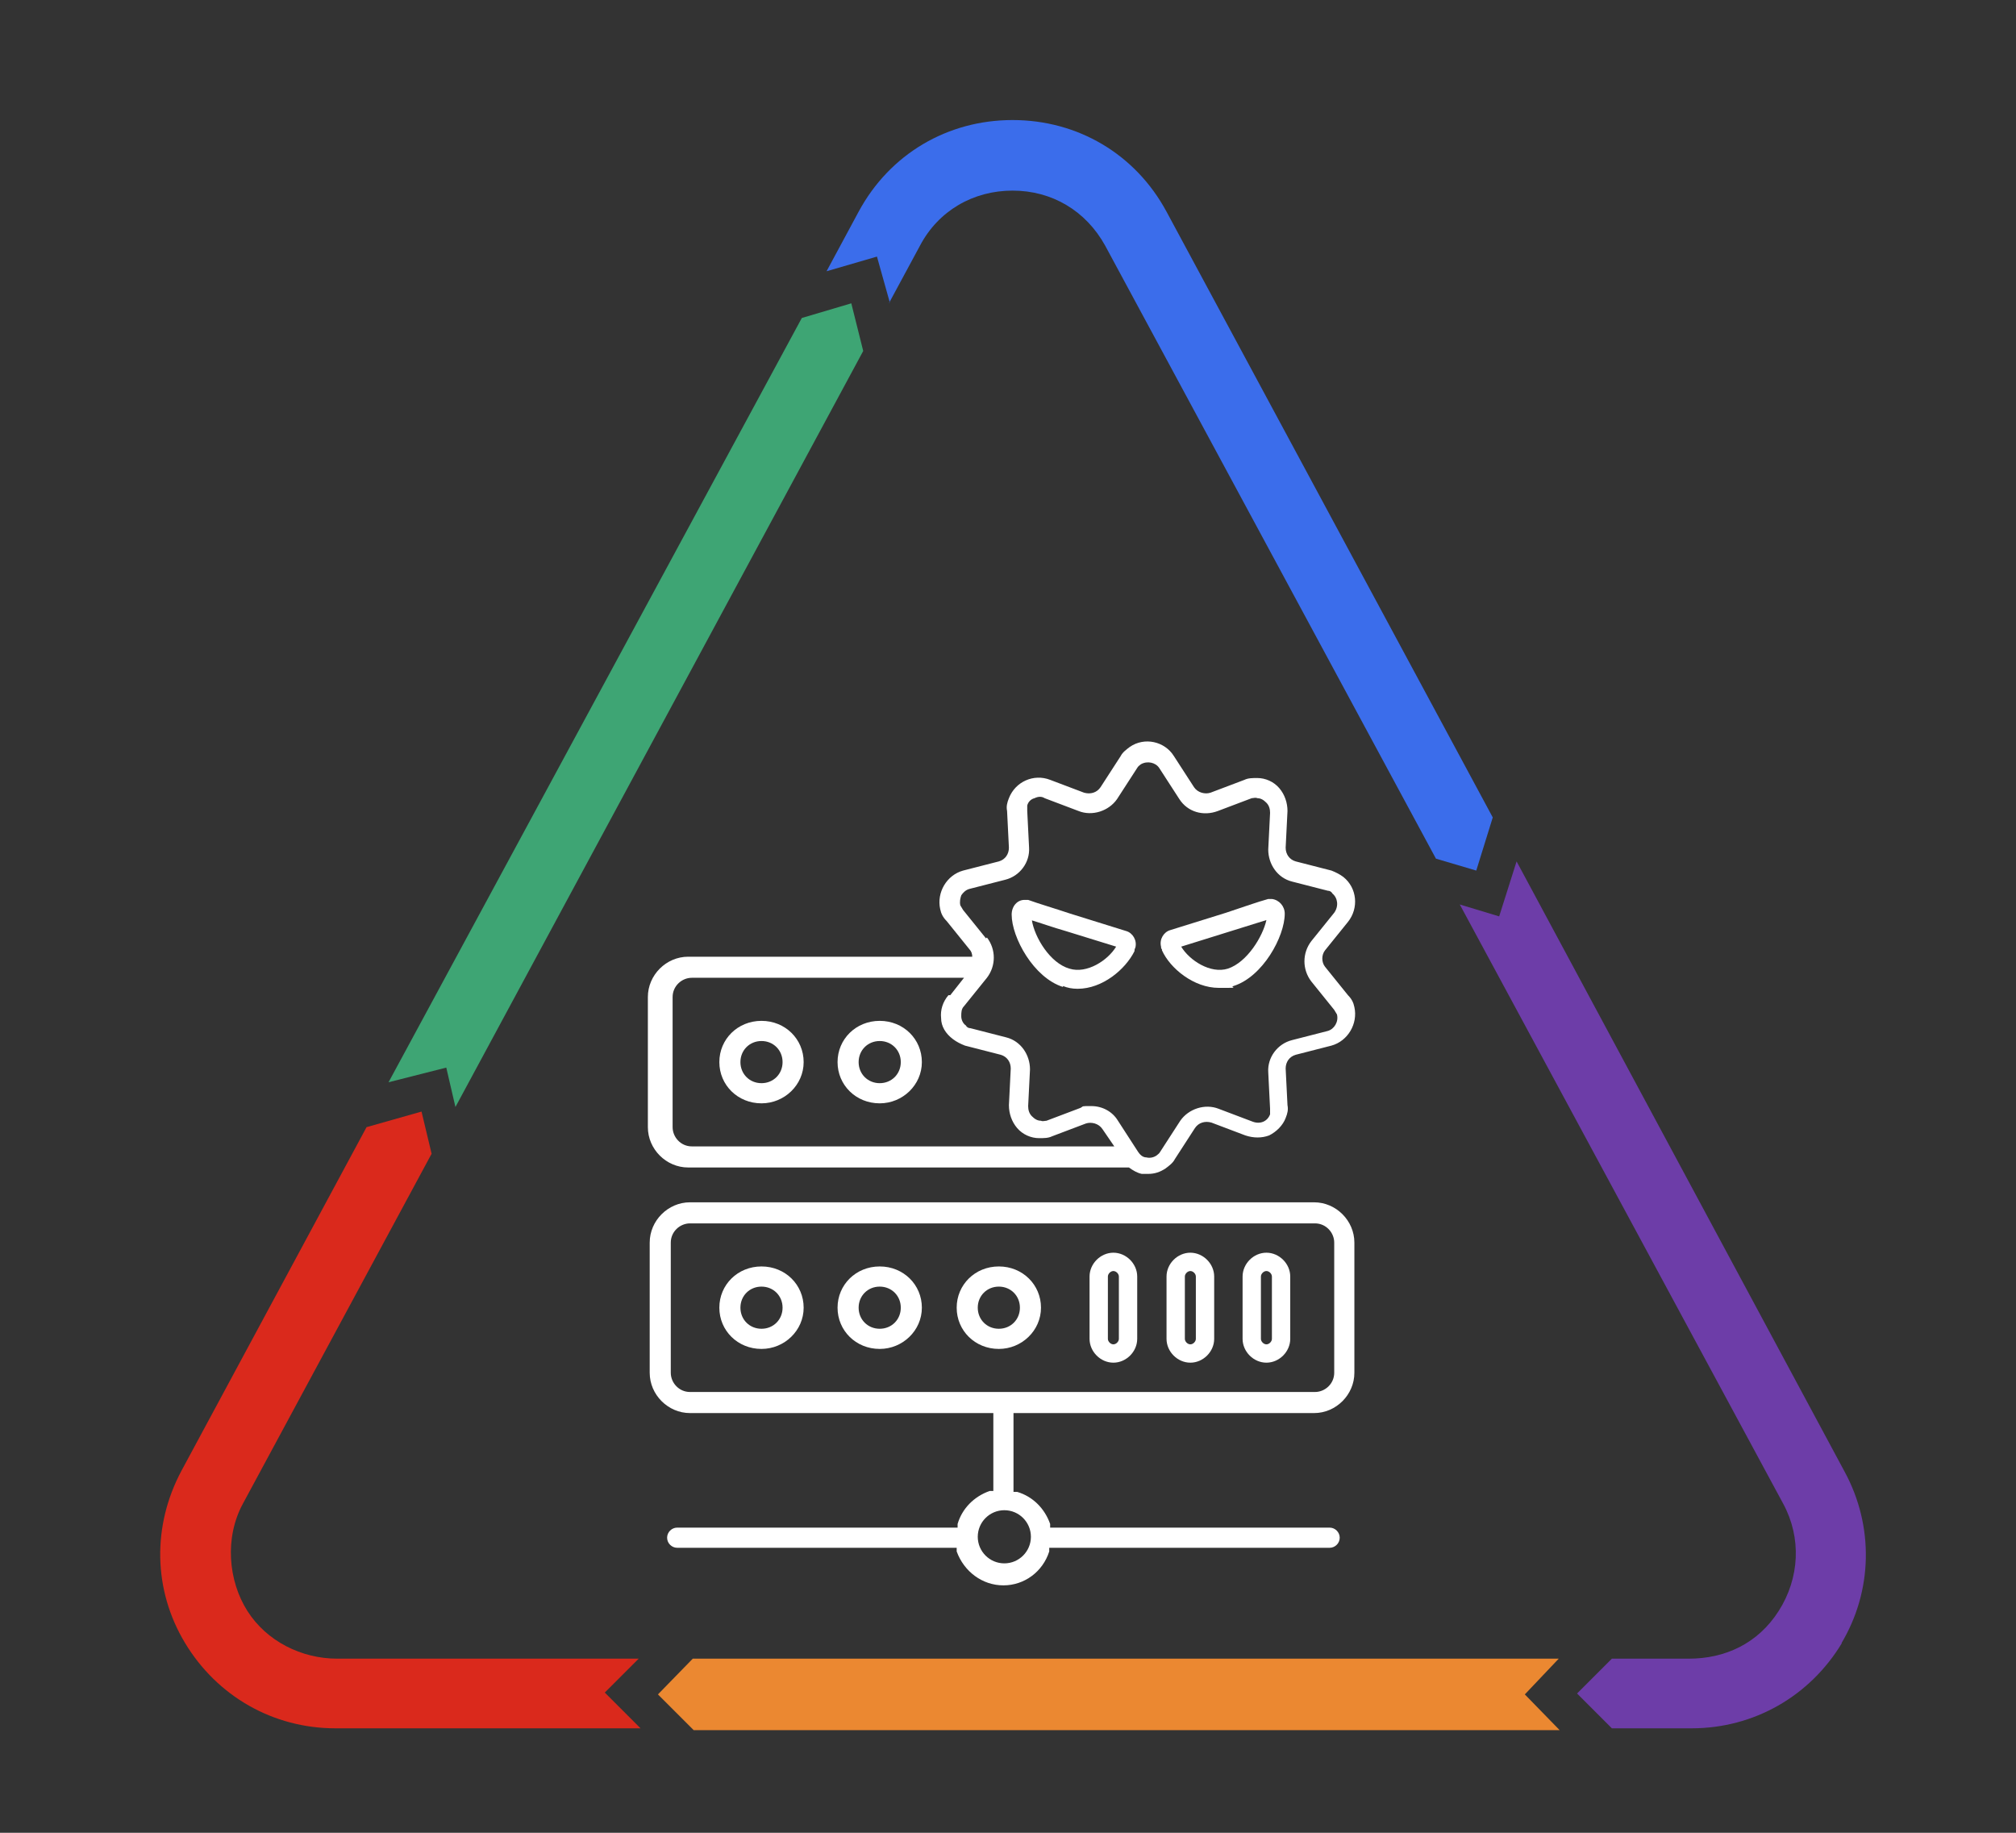 <?xml version="1.0" encoding="UTF-8"?>
<svg xmlns="http://www.w3.org/2000/svg" version="1.1" viewBox="0 0 220 200">
  <rect x="0" y="0" width="220" height="200" fill="#333333" stroke="none"/>
  <defs>
    <style>
      .cls-1 {
        fill: #6d3da8;
      }

      .cls-2 {
        fill: #3ea574;
      }

      .cls-3 {
        fill: #fff;
      }

      .cls-4 {
        fill: #da291c;
      }

      .cls-5 {
        fill: #3b6deb;
      }

      .cls-6 {
        fill: #eb8831;
      }
    </style>
  </defs>
  <!-- Generator: Adobe Illustrator 28.7.1, SVG Export Plug-In . SVG Version: 1.2.0 Build 142)  -->
  <g>
    <g id="Layer_1">
      <g id="Layer_1-2" data-name="Layer_1">
        <g id="Triangle-2">
          <path class="cls-1" d="M200.9,179.4c3.5-5.8,3.6-12.9.4-18.8l-35.8-66.6-1.9,6-4.3-1.3,35.3,65.4c2,3.7,1.8,8.1-.5,11.7s-5.9,5.2-9.8,5.2h-8.4l-3.8,3.8,3.8,3.8h8.7c6.8,0,12.9-3.5,16.4-9.3h-.1q0,.1,0,.1Z"/>
          <path class="cls-4" d="M69.7,181h-32.9c-3.9,0-7.7-1.9-9.8-5.2s-2.5-8-.5-11.7l20.6-38.2-1.1-4.6-6,1.7-20.2,37.5c-3.2,6-3.1,13,.4,18.8s9.6,9.3,16.4,9.3h33.3l-3.9-3.9,3.7-3.7h0Z"/>
          <polygon class="cls-2" points="49.7 120.8 94.2 38.3 92.9 33.1 87.5 34.7 42.4 118.1 48.7 116.5 49.7 120.8"/>
          <path class="cls-5" d="M97,33.1l3.4-6.3c2-3.8,5.8-6,10.1-6s8,2.2,10.1,6l36.1,66.9,4.4,1.3,1.8-5.8L127.3,23.1c-3.4-6.3-9.7-10-16.8-10s-13.4,3.7-16.8,10l-3.5,6.5,5.5-1.6,1.4,5h0Z"/>
          <polygon class="cls-6" points="170.1 181 75.6 181 71.8 184.9 75.7 188.8 170.2 188.8 166.4 184.9 170.1 181"/>
        </g>
        <g>
          <path class="cls-3" d="M83.1,147.2c2.5,0,4.6-2,4.6-4.5s-2-4.5-4.6-4.5-4.6,2-4.6,4.5,2,4.5,4.6,4.5ZM83.1,140.4c1.3,0,2.3,1,2.3,2.3s-1,2.3-2.3,2.3-2.3-1-2.3-2.3,1-2.3,2.3-2.3Z"/>
          <path class="cls-3" d="M109,147.2c2.5,0,4.6-2,4.6-4.5s-2-4.5-4.6-4.5-4.6,2-4.6,4.5,2,4.5,4.6,4.5ZM109,140.4c1.3,0,2.3,1,2.3,2.3s-1,2.3-2.3,2.3-2.3-1-2.3-2.3,1-2.3,2.3-2.3Z"/>
          <path class="cls-3" d="M96,147.2c2.5,0,4.6-2,4.6-4.5s-2-4.5-4.6-4.5-4.6,2-4.6,4.5,2,4.5,4.6,4.5ZM96,140.4c1.3,0,2.3,1,2.3,2.3s-1,2.3-2.3,2.3-2.3-1-2.3-2.3,1-2.3,2.3-2.3Z"/>
          <path class="cls-3" d="M83.1,120.4c2.5,0,4.6-2,4.6-4.5s-2-4.5-4.6-4.5-4.6,2-4.6,4.5,2,4.5,4.6,4.5ZM83.1,113.6c1.3,0,2.3,1,2.3,2.3s-1,2.3-2.3,2.3-2.3-1-2.3-2.3,1-2.3,2.3-2.3Z"/>
          <path class="cls-3" d="M75.4,127.4h47.7s0,0,.1,0c.4.3.9.6,1.4.7.2,0,.5,0,.7,0,.7,0,1.3-.2,1.9-.6.4-.3.8-.6,1-1l2.2-3.4c.4-.6,1.1-.8,1.8-.6l3.7,1.4c.9.3,1.8.3,2.6,0,.8-.4,1.5-1.1,1.8-1.9.2-.5.3-.9.2-1.4l-.2-4c0-.7.4-1.3,1.1-1.5l3.9-1c1.8-.5,2.9-2.4,2.5-4.2-.1-.5-.3-.9-.7-1.3l-2.5-3.1c-.4-.5-.4-1.3,0-1.8l2.5-3.1c1.2-1.5,1-3.7-.5-4.9-.4-.3-.8-.5-1.3-.7l-3.9-1c-.7-.2-1.1-.8-1.1-1.5l.2-4c0-.9-.3-1.8-.9-2.5-.6-.7-1.5-1.1-2.4-1.1-.5,0-1,0-1.4.2l-3.7,1.4c-.6.2-1.4,0-1.8-.6l-2.2-3.4c-1-1.6-3.2-2.1-4.8-1-.4.3-.8.6-1,1l-2.2,3.4c-.4.6-1.1.8-1.8.6l-3.7-1.4c-1.8-.7-3.8.2-4.5,2-.2.5-.3.9-.2,1.4l.2,4c0,.7-.4,1.3-1.1,1.5l-3.9,1c-1.8.5-2.9,2.4-2.5,4.2.1.5.3.9.7,1.3l2.5,3.1c.2.2.3.5.3.8h-31c-2.4,0-4.4,2-4.4,4.4v14.2c0,2.4,2,4.4,4.4,4.4ZM107.6,102.4l-2.5-3.1c-.1-.2-.2-.3-.3-.5-.1-.4,0-.8.1-1.1.2-.3.5-.6.9-.7l3.9-1c1.6-.4,2.7-1.9,2.6-3.5l-.2-4c0-.2,0-.4,0-.6.1-.4.4-.7.8-.8.4-.2.8-.2,1.1,0l3.7,1.4c1.5.6,3.3,0,4.2-1.3l2.2-3.4c.1-.2.3-.3.4-.4.7-.4,1.6-.2,2,.4l2.2,3.4c.9,1.4,2.6,1.9,4.2,1.3l3.7-1.4c.2,0,.4-.1.6,0,.4,0,.7.2,1,.5.3.3.4.7.4,1.1l-.2,4c0,1.6,1,3.1,2.6,3.5l3.9,1c.2,0,.4.1.5.3.6.5.7,1.4.2,2.1l-2.5,3.1c-1,1.3-1,3.1,0,4.4l2.5,3.1c.1.2.2.3.3.5.2.8-.3,1.6-1,1.8l-3.9,1c-1.6.4-2.7,1.9-2.6,3.5l.2,4c0,.2,0,.4,0,.6-.3.8-1.1,1.1-1.9.8l-3.7-1.4c-1.5-.6-3.3,0-4.2,1.3l-2.2,3.4c-.1.2-.3.3-.4.4-.3.2-.7.3-1.1.2-.4,0-.7-.3-.9-.6l-2.2-3.4c-.6-1-1.7-1.6-2.9-1.6s-.8,0-1.2.2l-3.7,1.4c-.2,0-.4.1-.6,0-.4,0-.7-.2-1-.5s-.4-.7-.4-1.1l.2-4c0-1.6-1-3.1-2.6-3.5l-3.9-1c-.2,0-.4-.1-.5-.3-.3-.2-.5-.6-.5-1,0-.4,0-.8.3-1.1l2.5-3.1c1-1.3,1-3.1,0-4.4ZM103.5,108.6c-.6.7-.9,1.6-.8,2.5,0,.9.5,1.7,1.3,2.3.4.3.8.5,1.3.7l3.9,1c.7.2,1.1.8,1.1,1.5l-.2,4c0,.9.3,1.8.9,2.5.6.7,1.5,1.1,2.4,1.1.5,0,1,0,1.4-.2l3.7-1.4c.6-.2,1.4,0,1.8.6l1.3,1.9h-46.1c-1.2,0-2.1-1-2.1-2.1v-14.2c0-1.2,1-2.1,2.1-2.1h29.7l-1.5,1.9Z"/>
          <path class="cls-3" d="M96,120.4c2.5,0,4.6-2,4.6-4.5s-2-4.5-4.6-4.5-4.6,2-4.6,4.5,2,4.5,4.6,4.5ZM96,113.6c1.3,0,2.3,1,2.3,2.3s-1,2.3-2.3,2.3-2.3-1-2.3-2.3,1-2.3,2.3-2.3Z"/>
          <path class="cls-3" d="M143.5,131.2h-68.2c-2.4,0-4.4,2-4.4,4.4v14.2c0,2.4,2,4.4,4.4,4.4h33.1v8.5h-.4c-1.7.6-3,1.9-3.5,3.6v.4h-30.6c-.6,0-1.1.5-1.1,1.1s.5,1.1,1.1,1.1h30.5v.4c.8,2.2,2.8,3.7,5.1,3.7s4.3-1.5,5-3.7v-.4h30.6c.6,0,1.1-.5,1.1-1.1s-.5-1.1-1.1-1.1h-30.5v-.4c-.6-1.7-1.9-3-3.6-3.5h-.4v-8.6h32.8c2.4,0,4.4-2,4.4-4.4v-14.2c0-2.4-2-4.4-4.4-4.4ZM109.6,170.6c-1.6,0-2.9-1.3-2.9-2.9s1.3-2.9,2.9-2.9,2.9,1.3,2.9,2.9-1.3,2.9-2.9,2.9ZM73.2,135.6c0-1.2,1-2.1,2.1-2.1h68.2c1.2,0,2.1,1,2.1,2.1v14.2c0,1.2-1,2.1-2.1,2.1h-68.2c-1.2,0-2.1-1-2.1-2.1v-14.2Z"/>
          <path class="cls-3" d="M121.5,148.7c1.4,0,2.6-1.2,2.6-2.6v-6.8c0-1.4-1.2-2.6-2.6-2.6s-2.6,1.2-2.6,2.6v6.8c0,1.4,1.2,2.6,2.6,2.6ZM122.1,146.1c0,.3-.3.6-.6.6s-.6-.3-.6-.6v-6.8c0-.3.3-.6.6-.6s.6.3.6.6v6.8Z"/>
          <path class="cls-3" d="M129.9,148.7c1.4,0,2.6-1.2,2.6-2.6v-6.8c0-1.4-1.2-2.6-2.6-2.6s-2.6,1.2-2.6,2.6v6.8c0,1.4,1.2,2.6,2.6,2.6ZM130.5,146.1c0,.3-.3.6-.6.6s-.6-.3-.6-.6v-6.8c0-.3.3-.6.6-.6s.6.3.6.6v6.8Z"/>
          <path class="cls-3" d="M138.2,148.7c1.4,0,2.6-1.2,2.6-2.6v-6.8c0-1.4-1.2-2.6-2.6-2.6s-2.6,1.2-2.6,2.6v6.8c0,1.4,1.2,2.6,2.6,2.6ZM138.8,146.1c0,.3-.3.6-.6.6s-.6-.3-.6-.6v-6.8c0-.3.3-.6.6-.6s.6.3.6.6v6.8Z"/>
          <path class="cls-3" d="M126.8,103.7h0c.9,2,3.5,4.1,6.2,4.1s1.1,0,1.6-.2c3.2-1,5.6-5.4,5.6-7.9,0-.8-.6-1.5-1.4-1.6-.1,0-.3,0-.4,0-1.1.3-2.8.9-4.6,1.5l-6.1,1.9c-.7.2-1.2,1-1,1.8,0,.1,0,.2.1.3ZM134,105.7c-1.9.6-4.2-.9-5.1-2.4l9.3-2.9c-.4,1.8-2.1,4.6-4.2,5.3Z"/>
          <path class="cls-3" d="M116,107.6c.5.2,1,.3,1.6.3,2.7,0,5.2-2.1,6.2-4.1,0-.1,0-.2.1-.4.2-.8-.3-1.6-1-1.8l-6.1-1.9c-1.8-.6-3.5-1.1-4.6-1.5-.1,0-.3,0-.4,0-.8,0-1.4.7-1.4,1.6,0,2.5,2.4,6.9,5.6,7.9ZM112.5,100.4c1,.3,2.4.8,3.8,1.2l5.5,1.7c-.9,1.5-3.2,3-5.1,2.4-2.1-.6-3.8-3.4-4.1-5.3Z"/>
        </g>
      </g>
    </g>
  </g>
</svg>